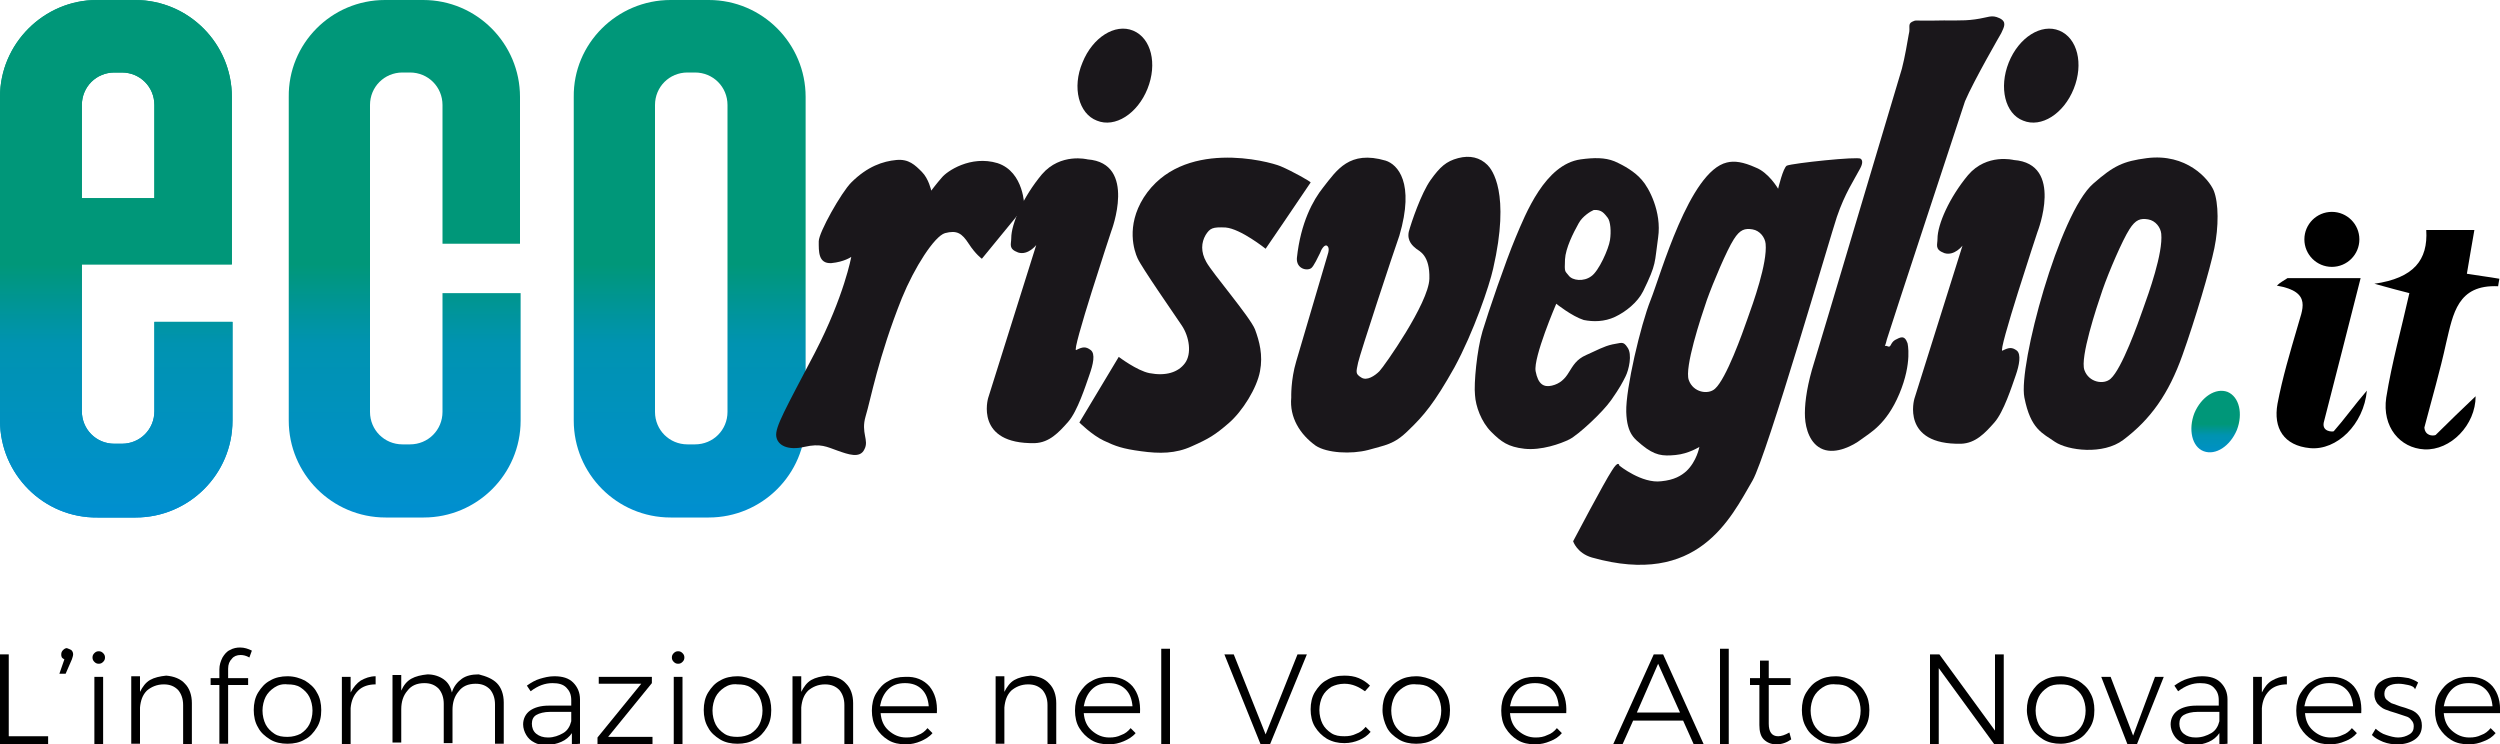 <svg xmlns="http://www.w3.org/2000/svg" xmlns:xlink="http://www.w3.org/1999/xlink" id="Livello_1" x="0px" y="0px" width="400px" height="119.1px" viewBox="0 0 400 119.1" style="enable-background:new 0 0 400 119.1;" xml:space="preserve"><style type="text/css">	.st0{fill:url(#SVGID_1_);}	.st1{fill:url(#SVGID_00000183948848099732325780000005140567699120553654_);}	.st2{fill:url(#SVGID_00000146495041452020984480000017842849483408492181_);}	.st3{fill:url(#SVGID_00000104702773317363975950000009831014748525309087_);}	.st4{fill-rule:evenodd;clip-rule:evenodd;fill:#1A171B;}	.st5{fill:#1A171B;}	.st6{fill:url(#SVGID_00000119106656738075925860000001089358883256472196_);}	.st7{fill-rule:evenodd;clip-rule:evenodd;}</style><linearGradient id="SVGID_1_" gradientUnits="userSpaceOnUse" x1="110.35" y1="84.276" x2="110.35" y2="7.113">	<stop offset="0" style="stop-color:#008FD2"></stop>	<stop offset="0.379" style="stop-color:#0093B1"></stop>	<stop offset="0.544" style="stop-color:#009779"></stop>	<stop offset="1" style="stop-color:#009779"></stop></linearGradient><path class="st0" d="M110,11.6c-2.9,0-5.2,2.3-5.2,5.2v49.1c0,2.9,2.3,5.2,5.2,5.2h1.2c2.9,0,5.2-2.3,5.2-5.2V16.8 c0-2.9-2.3-5.2-5.2-5.2L110,11.6L110,11.6z M107.3,0h6.1c8.6,0,15.5,7,15.5,15.5v51.8c0,8.6-7,15.5-15.5,15.5h-6.1 c-8.6,0-15.5-7-15.5-15.5V15.5C91.7,7,98.7,0,107.3,0L107.3,0z"></path><linearGradient id="SVGID_00000176015602490262637400000017289117104756191370_" gradientUnits="userSpaceOnUse" x1="18.6" y1="84.276" x2="18.6" y2="7.113">	<stop offset="0" style="stop-color:#008FD2"></stop>	<stop offset="0.379" style="stop-color:#0093B1"></stop>	<stop offset="0.544" style="stop-color:#009779"></stop>	<stop offset="1" style="stop-color:#009779"></stop></linearGradient><path style="fill:url(#SVGID_00000176015602490262637400000017289117104756191370_);" d="M24.7,31.7V16.8c0-2.9-2.3-5.2-5.2-5.2 h-1.2c-2.9,0-5.2,2.3-5.2,5.2v14.9L24.7,31.7L24.7,31.7z M15.5,0h6.1c8.6,0,15.5,7,15.5,15.5v26.8h-6.4h-6.1H13.1v23.5 c0,2.9,2.3,5.2,5.2,5.2h1.2c2.9,0,5.2-2.3,5.2-5.2V51.5h12.5v15.8c0,8.6-7,15.5-15.5,15.5h-6.1C7,82.9,0,75.9,0,67.3V15.5 C0,7,7,0,15.5,0L15.5,0z"></path><linearGradient id="SVGID_00000078751529295544138130000000555578230740993185_" gradientUnits="userSpaceOnUse" x1="18.6" y1="84.276" x2="18.6" y2="7.113">	<stop offset="0" style="stop-color:#008FD2"></stop>	<stop offset="0.379" style="stop-color:#0093B1"></stop>	<stop offset="0.544" style="stop-color:#009779"></stop>	<stop offset="1" style="stop-color:#009779"></stop></linearGradient><path style="fill:url(#SVGID_00000078751529295544138130000000555578230740993185_);" d="M24.7,31.7V16.8c0-2.9-2.3-5.2-5.2-5.2 h-1.2c-2.9,0-5.2,2.3-5.2,5.2v14.9L24.7,31.7L24.7,31.7z M15.5,0h6.1c8.6,0,15.5,7,15.5,15.5v26.8h-6.4h-6.1H13.1v23.5 c0,2.9,2.3,5.2,5.2,5.2h1.2c2.9,0,5.2-2.3,5.2-5.2V51.5h12.5v15.8c0,8.6-7,15.5-15.5,15.5h-6.1C7,82.9,0,75.9,0,67.3V15.5 C0,7,7,0,15.5,0L15.5,0z"></path><linearGradient id="SVGID_00000095322382462760920430000001905222172938351805_" gradientUnits="userSpaceOnUse" x1="64.749" y1="84.276" x2="64.749" y2="7.113">	<stop offset="0" style="stop-color:#008FD2"></stop>	<stop offset="0.379" style="stop-color:#0093B1"></stop>	<stop offset="0.544" style="stop-color:#009779"></stop>	<stop offset="1" style="stop-color:#009779"></stop></linearGradient><path style="fill:url(#SVGID_00000095322382462760920430000001905222172938351805_);" d="M61.6,0h6.1c8.6,0,15.5,7,15.5,15.5V39 H70.8V16.8c0-2.9-2.3-5.2-5.2-5.2h-1.2c-2.9,0-5.2,2.3-5.2,5.2v49.1c0,2.9,2.3,5.2,5.2,5.2h1.2c2.9,0,5.2-2.3,5.2-5.2v-19h12.5v20.4 c0,8.6-7,15.5-15.5,15.5h-6.1c-8.6,0-15.5-7-15.5-15.5V15.5C46.1,7,53,0,61.6,0L61.6,0z"></path><path class="st4" d="M336.4,46.4c-1,2.9-3.6,10.8-2.9,12.8s3.1,2.4,4.2,1.4c1.8-1.6,4.4-8.9,5.2-11.2c0.9-2.5,3.2-8.9,2.9-12 c-0.1-1-0.9-2.1-2.1-2.3s-2,0-3,1.6C339.6,38.4,337.4,43.5,336.4,46.4L336.4,46.4z M323.9,63.6c-1-5.1,5.6-29.5,11-34.2 c3.3-2.9,4.8-3.6,8.6-4.1c6.3-0.8,9.9,3.3,10.7,5.2c0.8,2,0.8,5.8,0.1,9.2c-0.7,3.4-3.1,11.5-5.1,17.1c-2.2,6.2-5.1,10.3-9.5,13.6 c-3.2,2.4-8.8,1.7-10.9,0.3C326.8,69.3,324.9,68.7,323.9,63.6L323.9,63.6z"></path><path class="st4" d="M273.1,48c-1,2.9-3.6,10.8-2.9,12.8s3.1,2.4,4.2,1.4c1.8-1.6,4.4-8.9,5.2-11.2c0.9-2.5,3.2-8.9,2.9-12 c-0.1-1-0.9-2.1-2.1-2.3s-2,0-3,1.6C276.3,40,274.1,45.2,273.1,48L273.1,48z M284.5,30.2c0,0,0.8-3.4,1.4-3.7 c1-0.4,11.4-1.5,11.8-1.1c0.3,0.2,0.4,0.7-0.1,1.6c-1,1.9-2.4,3.9-3.7,7.7c-0.9,2.6-11.2,38.2-13.5,42.2c-3.5,6-8.7,17.1-25.7,12.3 c-2.4-0.7-3-2.6-3-2.6s5-9.5,6.2-11.3c1.1-1.8,1.2-0.8,1.2-0.8s3.6,2.9,6.7,2.5c2.1-0.2,3.2-0.9,4-1.6c1.7-1.6,2.1-3.9,2.1-3.9 s-1.7,1.1-3.8,1.3c-2.1,0.2-3.3,0.1-5.4-1.6c-1-0.9-2.4-1.6-2.5-5.3s2.3-13.9,3.9-17.9s6.2-20.6,12.2-22c1.2-0.3,2.6-0.1,4.6,0.8 C283,27.6,284.5,30.2,284.5,30.2L284.5,30.2z"></path><path class="st4" d="M252.6,35.7c-0.9,1.6-2.1,4-2.2,5.8c-0.1,2.2,0,1.8,0.6,2.6s2.4,1,3.6,0.1c1.2-0.8,2.8-4.4,3-5.8 c0.2-1.3,0.1-3-0.4-3.6s-0.9-1.3-2.2-1.2C254.5,33.8,253.2,34.6,252.6,35.7L252.6,35.7z M249,48.6c0,0-3.7,8.6-3.3,10.8 c0.4,2.1,1.3,2.6,2.6,2.3s2.1-1.1,2.7-2.1c0.7-1.1,1.2-2.1,2.8-2.8s2.8-1.4,4.2-1.7c1.4-0.2,1.7-0.6,2.4,0.5 c0.8,1.1,0.2,3.6-0.3,4.6s-0.9,1.8-2.3,3.8c-1.4,2-5.3,5.6-6.7,6.3s-4.5,1.8-7.2,1.5c-2.6-0.3-3.7-1.1-5.3-2.7s-2.5-4.1-2.6-5.9 c-0.2-1.8,0.3-7.2,1.2-10.2s3.7-11.2,5.3-15s4.7-11.7,10.4-12.5c2.2-0.3,3.9-0.3,5.4,0.3c1.6,0.7,3.3,1.7,4.4,3 c1.1,1.2,3.2,5.1,2.6,9.2s-0.2,4.1-2.4,8.6c-0.9,1.8-2.8,3.3-4.5,4.1s-3.5,0.8-5,0.5C251.5,50.6,249,48.6,249,48.6L249,48.6z"></path><path class="st5" d="M136.2,41.1c0,0-1.1,6.2-5.8,15.3c-4.7,9-6.4,11.9-6.2,13.4c0.2,1.5,1.9,2.3,4.5,1.7c2.6-0.6,3.6,0,5.3,0.6 s3.6,1.3,4.3-0.2c0.8-1.5-0.6-2.6,0.2-5.3c0.8-2.6,2-9.4,5.8-18.9c2-4.9,5.2-9.9,6.9-10.4c1.9-0.5,2.7,0,3.8,1.7s2.1,2.4,2.1,2.4 l6.8-8.3c0,0,0-5.6-4.3-7c-4.3-1.3-8.1,1.3-8.9,2.3c-0.8,0.9-1.7,2.1-1.7,2.1s-0.4-1.9-1.5-3s-2.1-2.1-4.1-1.9 c-2.1,0.2-4.6,1-7.2,3.6c-1.6,1.6-5.2,8-5.2,9.4c0,1.6-0.1,3.6,2,3.5C135.1,41.9,136.2,41.1,136.2,41.1L136.2,41.1z"></path><path class="st5" d="M179,57.1c0,0,2.9,2.2,4.9,2.6c2.6,0.5,4.6-0.1,5.7-1.6c1.1-1.5,0.7-4.2-0.5-6s-6.5-9.4-7.1-10.8 c-0.5-1.1-1.9-5.1,1-9.7c6.1-9.5,20-5.8,21.9-5s4.9,2.5,4.8,2.6c-1.8,2.7-7.2,10.6-7.2,10.6s-4-3.2-6.4-3.4 c-2.1-0.1-2.5,0.1-3.2,1.2c-0.7,1.2-0.8,2.7,0.1,4.3c0.9,1.7,7,8.8,7.8,10.8c0.7,1.9,1.3,4.1,0.8,6.7c-0.5,2.7-2.8,6.4-5,8.3 s-3.2,2.5-5.9,3.7c-2.6,1.2-5.2,1.2-8.1,0.8c-3-0.4-4.1-0.8-6-1.7c-1.9-0.9-3.9-2.9-3.9-2.9L179,57.1L179,57.1z"></path><path class="st5" d="M217.3,58c-0.3,1.5-0.5,1.8,0.5,2.4c0.9,0.6,2.2-0.3,2.9-1s7.9-10.9,8-14.8c0.1-3.8-1.6-4.4-2.1-4.8 c-0.5-0.4-1.5-1.2-1.2-2.7c0.4-1.5,2-6.2,3.5-8.3s2.5-3,4.4-3.5s3.5-0.1,4.7,1.1c0.7,0.7,3.7,4.4,0.9,16.6 c-0.6,2.7-3.1,10.1-6.2,15.8c-3.2,5.7-4.9,7.7-7.3,10c-2.4,2.4-3.8,2.4-6.5,3.2c-2.7,0.7-6.6,0.5-8.4-0.7c-2.5-1.8-4.2-4.5-3.9-7.7 c0,0-0.1-2.8,0.8-5.8c0.9-3,5.1-17.3,5.1-17.3s0.3-0.9-0.2-1.2c-0.4-0.2-0.9,0.6-1.1,1.2c-0.3,0.6-1,2.1-1.4,2.4 c-0.7,0.5-2.4,0.1-2.3-1.6c0.6-5.7,2.6-9.3,4.2-11.3c2.2-2.8,4.2-6,10-4.3c1.9,0.6,4.7,3.5,2.2,12C223,40.2,217.6,56.6,217.3,58 L217.3,58z"></path><path class="st5" d="M308.9,3.3c3.1-0.1,5,0.1,7.1-0.2c2.2-0.3,2.6-0.8,3.9-0.2s0.7,1.5,0.3,2.4c0,0-4.4,7.6-5.8,10.9 c0,0-12,36.4-12.5,38.1c-0.4,1.7-0.5,0.8,0.1,1.1s0.4-0.5,1.2-1c0.8-0.4,1.5-0.9,2,0.5c0,0,0.8,3.1-1.3,8.1c-2.1,5-4.8,6.3-6.1,7.3 c-1.3,1-4,2.4-6.1,1.6s-2.8-3.3-2.9-5.1c-0.1-1.8,0.2-4.4,1.1-7.6c1-3.2,13.8-46.3,14.4-48.2c0.5-1.9,0.9-4.4,1.1-5.5 c0.3-1.1-0.2-1.6,0.5-2C306.7,3.2,305.8,3.3,308.9,3.3L308.9,3.3z"></path><path class="st5" d="M165.8,39.2l-7.7,24.5c0,0-2.2,7.4,7.5,7.2c2.3-0.1,3.8-1.7,5.3-3.4c1.5-1.7,2.8-5.8,3.4-7.5 c0.6-1.7,1-3.4,0.2-4s-1.3-0.5-2.3,0c-0.9,0.6,5.6-19,5.6-19s4.2-10.9-3.8-11.5c0,0-4.3-1.1-7.3,2.4c-3,3.6-4.9,7.9-4.9,10.2 c0,1-0.5,1.7,1.1,2.3C164.5,40.9,165.8,39.2,165.8,39.2L165.8,39.2z"></path><path class="st5" d="M314,39.3l-7.7,24.5c0,0-2.2,7.4,7.5,7.2c2.3-0.1,3.8-1.7,5.3-3.4c1.5-1.7,2.8-5.8,3.4-7.5s0.9-3.4,0.2-4 c-0.8-0.6-1.3-0.5-2.3,0c-0.9,0.6,5.6-19,5.6-19s4.3-10.9-3.8-11.5c0,0-4.3-1.1-7.3,2.4c-3,3.6-4.9,7.9-4.9,10.2 c0,1-0.5,1.7,1.1,2.3C312.7,41,314,39.3,314,39.3L314,39.3z"></path><linearGradient id="SVGID_00000056398186231159420370000003780731785705959317_" gradientUnits="userSpaceOnUse" x1="354.5" y1="73.79" x2="354.5" y2="62.899">	<stop offset="0" style="stop-color:#008FD2"></stop>	<stop offset="0.379" style="stop-color:#0093B1"></stop>	<stop offset="0.544" style="stop-color:#009779"></stop>	<stop offset="1" style="stop-color:#009779"></stop></linearGradient><path style="fill:url(#SVGID_00000056398186231159420370000003780731785705959317_);" d="M351.1,66.1c1.1-2.6,3.4-4.1,5.3-3.4 c1.9,0.8,2.5,3.5,1.5,6.1c-1.1,2.6-3.4,4.1-5.3,3.4S350.1,68.7,351.1,66.1L351.1,66.1z"></path><g>	<path class="st7" d="M385.5,46.9c-1.6-0.4-2.7-0.7-5.6-1.5c6.3-0.9,8.6-3.8,8.3-8.6c2.9,0,5.1,0,7.7,0c-0.4,2.4-0.8,4.5-1.2,7  c1.8,0.3,3.5,0.5,5.2,0.8c-0.1,0.5-0.2,1.2-0.2,1.2c-6.5-0.3-7.2,4.4-8.3,9c-1,4.6-2.3,9-3.5,13.6c0.1,1.3,1.3,1.4,1.8,1.2  c2.1-2.1,4.3-4.2,6.4-6.2c0,4.6-4,8.7-8.2,8.5c-3.9-0.2-6.8-3.6-6.1-8.3C382.7,58,384.2,52.7,385.5,46.9z"></path>	<path class="st7" d="M366,44.5c3.8,0,7.7,0,11.7,0c-2,7.8-3.9,15.4-5.9,23.1c-0.3,1.5,1.4,1.5,1.6,1.4c1.6-1.8,3.4-4.3,5.3-6.5  c-0.5,5.4-4.8,9.6-9.1,9.2c-4.2-0.4-5.9-3.2-5.2-7.1c0.8-4.2,2-8.2,3.2-12.3c0.7-2.7,2.5-5.6-3.3-6.6  C364.8,45.2,365.4,44.9,366,44.5z"></path></g><circle class="st7" cx="373.1" cy="38.3" r="4.4"></circle><path class="st5" d="M173.2,10c1.6-4,5.2-6.3,8.1-5.1c2.9,1.2,3.9,5.3,2.3,9.3c-1.6,4-5.2,6.3-8.1,5.1C172.6,18.2,171.5,14,173.2,10 L173.2,10z"></path><path class="st5" d="M321.4,10c1.6-4,5.2-6.3,8.1-5.1s3.9,5.3,2.3,9.3s-5.2,6.3-8.1,5.1C320.8,18.2,319.8,14,321.4,10L321.4,10z"></path><g>	<path d="M0,104.7h1.4v13.1h6.3v1.3H0V104.7z"></path>	<path d="M11.4,104c0.2,0.2,0.3,0.4,0.3,0.7c0,0.2-0.1,0.5-0.2,0.8l-1,2.3h-1l0.8-2.3c-0.2-0.1-0.3-0.2-0.4-0.3  c-0.1-0.2-0.1-0.3-0.1-0.5c0-0.3,0.1-0.5,0.3-0.7s0.4-0.3,0.6-0.3C11,103.8,11.2,103.9,11.4,104z"></path>	<path d="M16.5,104.5c0.2,0.2,0.3,0.4,0.3,0.7c0,0.3-0.1,0.5-0.3,0.7c-0.2,0.2-0.4,0.3-0.7,0.3s-0.5-0.1-0.7-0.3  c-0.2-0.2-0.3-0.4-0.3-0.7c0-0.3,0.1-0.5,0.3-0.7s0.4-0.3,0.7-0.3S16.3,104.3,16.5,104.5z M15.1,108.3h1.4v10.8h-1.4V108.3z"></path>	<path d="M29.6,109.4c0.7,0.7,1.1,1.8,1.1,3.1v6.6h-1.4v-6.3c0-1-0.3-1.8-0.8-2.4c-0.6-0.6-1.3-0.9-2.3-0.9c-1.1,0-2,0.4-2.7,1  c-0.7,0.7-1,1.6-1.1,2.7v5.8H21v-10.8h1.4v2.5c0.4-0.8,0.9-1.5,1.6-1.9s1.6-0.6,2.6-0.7C27.8,108.2,28.9,108.6,29.6,109.4z"></path>	<path d="M37.1,105.4c-0.4,0.4-0.6,0.9-0.6,1.6v1.5h3.2v1.1h-3.2v9.4h-1.4v-9.4h-1.4v-1.1h1.4v-1.4c0-0.7,0.2-1.3,0.5-1.9  c0.3-0.5,0.7-1,1.2-1.2c0.5-0.3,1.1-0.4,1.6-0.4c0.7,0,1.3,0.2,1.9,0.5l-0.4,1.1c-0.5-0.3-1-0.4-1.4-0.4  C37.9,104.8,37.4,105,37.1,105.4z"></path>	<path d="M48.8,108.9c0.8,0.5,1.5,1.1,1.9,1.9c0.5,0.8,0.7,1.8,0.7,2.8c0,1.1-0.2,2-0.7,2.8s-1.1,1.5-1.9,1.9  C48,118.8,47,119,46,119s-2-0.2-2.8-0.7s-1.5-1.1-1.9-1.9c-0.5-0.8-0.7-1.8-0.7-2.8s0.2-2,0.7-2.8s1.1-1.5,1.9-1.9  c0.8-0.5,1.8-0.7,2.8-0.7C47.1,108.2,48,108.5,48.8,108.9z M43.9,110c-0.6,0.4-1.1,0.9-1.4,1.5c-0.3,0.6-0.5,1.4-0.5,2.2  c0,0.8,0.2,1.6,0.5,2.2s0.8,1.1,1.4,1.5c0.6,0.4,1.3,0.5,2.1,0.5s1.5-0.2,2.1-0.5c0.6-0.4,1.1-0.9,1.4-1.5c0.3-0.6,0.5-1.4,0.5-2.2  c0-0.8-0.2-1.6-0.5-2.2s-0.8-1.1-1.4-1.5c-0.6-0.4-1.3-0.5-2.1-0.5C45.2,109.4,44.5,109.6,43.9,110z"></path>	<path d="M57.7,108.9c0.7-0.4,1.5-0.7,2.4-0.7v1.3c-1.1,0-2.1,0.3-2.8,1s-1.1,1.6-1.2,2.8v5.8h-1.4v-10.8h1.4v2.5  C56.5,110,57.1,109.3,57.7,108.9z"></path>	<path d="M79.5,109.3c0.7,0.7,1.1,1.8,1.1,3.1v6.6h-1.4v-6.3c0-1-0.3-1.8-0.8-2.4c-0.6-0.6-1.3-0.9-2.3-0.9c-1.2,0-2.1,0.4-2.7,1.2  c-0.7,0.8-1,1.8-1,3v5.3H71v-6.3c0-1-0.3-1.8-0.8-2.4c-0.6-0.6-1.3-0.9-2.3-0.9c-1.2,0-2.1,0.4-2.7,1.2c-0.7,0.8-1,1.8-1,3v5.3  h-1.4V108h1.4v2.5c0.4-0.9,0.9-1.5,1.6-1.9s1.6-0.6,2.6-0.7c1,0,1.9,0.3,2.6,0.8s1.1,1.2,1.3,2.1c0.3-1,0.9-1.7,1.6-2.2  s1.6-0.7,2.7-0.7C77.8,108.2,78.8,108.6,79.5,109.3z"></path>	<path d="M91.5,119.1v-1.8c-0.4,0.6-1,1.1-1.7,1.4s-1.5,0.5-2.4,0.5c-0.7,0-1.4-0.1-1.9-0.4c-0.6-0.3-1-0.7-1.3-1.2  s-0.5-1.1-0.5-1.7c0-0.9,0.4-1.7,1.1-2.2s1.7-0.8,3-0.8h3.6V112c0-0.9-0.3-1.5-0.8-2s-1.2-0.7-2.2-0.7c-1.2,0-2.3,0.4-3.5,1.3  l-0.6-0.9c0.7-0.5,1.4-0.9,2.1-1.1s1.4-0.4,2.3-0.4c1.3,0,2.3,0.3,3,1s1.1,1.6,1.1,2.7v7.1L91.5,119.1L91.5,119.1z M90.1,117.3  c0.7-0.4,1.1-1.1,1.3-1.9v-1.5H88c-0.9,0-1.7,0.2-2.2,0.5s-0.7,0.8-0.7,1.4s0.2,1.2,0.7,1.6s1.1,0.6,1.9,0.6  C88.6,118,89.4,117.7,90.1,117.3z"></path>	<path d="M95.9,108.3h8.4v1l-7,8.6h7.1v1.2h-8.8V118l7-8.6h-6.8v-1.1H95.9z"></path>	<path d="M109.2,104.5c0.2,0.2,0.3,0.4,0.3,0.7c0,0.3-0.1,0.5-0.3,0.7c-0.2,0.2-0.4,0.3-0.7,0.3c-0.3,0-0.5-0.1-0.7-0.3  c-0.2-0.2-0.3-0.4-0.3-0.7c0-0.3,0.1-0.5,0.3-0.7c0.2-0.2,0.4-0.3,0.7-0.3C108.8,104.2,109,104.3,109.2,104.5z M107.8,108.3h1.4  v10.8h-1.4V108.3z"></path>	<path d="M120.8,108.9c0.8,0.5,1.5,1.1,1.9,1.9c0.5,0.8,0.7,1.8,0.7,2.8c0,1.1-0.2,2-0.7,2.8s-1.1,1.5-1.9,1.9  c-0.8,0.5-1.8,0.7-2.8,0.7s-2-0.2-2.8-0.7s-1.5-1.1-1.9-1.9c-0.5-0.8-0.7-1.8-0.7-2.8s0.2-2,0.7-2.8s1.1-1.5,1.9-1.9  c0.8-0.5,1.8-0.7,2.8-0.7C119,108.2,119.9,108.5,120.8,108.9z M115.9,110c-0.6,0.4-1.1,0.9-1.4,1.5s-0.5,1.4-0.5,2.2  c0,0.8,0.2,1.6,0.5,2.2s0.8,1.1,1.4,1.5s1.3,0.5,2.1,0.5c0.8,0,1.5-0.2,2.1-0.5c0.6-0.4,1.1-0.9,1.4-1.5s0.5-1.4,0.5-2.2  c0-0.8-0.2-1.6-0.5-2.2s-0.8-1.1-1.4-1.5s-1.3-0.5-2.1-0.5C117.2,109.4,116.5,109.6,115.9,110z"></path>	<path d="M135.4,109.4c0.7,0.7,1.1,1.8,1.1,3.1v6.6h-1.4v-6.3c0-1-0.3-1.8-0.8-2.4c-0.6-0.6-1.3-0.9-2.3-0.9c-1.1,0-2,0.4-2.7,1  c-0.7,0.7-1,1.6-1.1,2.7v5.8h-1.4v-10.8h1.4v2.5c0.4-0.8,0.9-1.5,1.6-1.9c0.7-0.4,1.6-0.6,2.6-0.7  C133.7,108.2,134.7,108.6,135.4,109.4z"></path>	<path d="M148.7,109.8c0.9,1.1,1.3,2.5,1.2,4.3h-9c0.1,1.2,0.5,2.1,1.3,2.8c0.8,0.7,1.7,1.1,2.8,1.1c0.7,0,1.3-0.1,1.9-0.4  c0.6-0.2,1.1-0.6,1.5-1.1l0.8,0.8c-0.5,0.6-1.2,1-1.9,1.3s-1.5,0.5-2.4,0.5c-1,0-2-0.2-2.8-0.7s-1.4-1.1-1.9-1.9s-0.7-1.8-0.7-2.8  s0.2-2,0.7-2.8s1.1-1.5,1.9-1.9c0.8-0.5,1.7-0.7,2.7-0.7C146.5,108.2,147.8,108.8,148.7,109.8z M148.6,113c-0.1-1.1-0.4-2-1.1-2.7  c-0.7-0.7-1.6-1-2.7-1c-1.1,0-2,0.3-2.7,1s-1.1,1.6-1.3,2.7H148.6z"></path>	<path d="M167.9,109.4c0.7,0.7,1.1,1.8,1.1,3.1v6.6h-1.4v-6.3c0-1-0.3-1.8-0.8-2.4c-0.6-0.6-1.3-0.9-2.3-0.9c-1.1,0-2,0.4-2.7,1  c-0.7,0.7-1,1.6-1.1,2.7v5.8h-1.4v-10.8h1.4v2.5c0.4-0.8,0.9-1.5,1.6-1.9c0.7-0.4,1.6-0.6,2.6-0.7  C166.2,108.2,167.2,108.6,167.9,109.4z"></path>	<path d="M181.2,109.8c0.9,1.1,1.3,2.5,1.2,4.3h-9c0.1,1.2,0.5,2.1,1.3,2.8c0.8,0.7,1.7,1.1,2.8,1.1c0.7,0,1.3-0.1,1.9-0.4  c0.6-0.2,1.1-0.6,1.5-1.1l0.8,0.8c-0.5,0.6-1.2,1-1.9,1.3s-1.5,0.5-2.4,0.5c-1,0-2-0.2-2.8-0.7s-1.4-1.1-1.9-1.9s-0.7-1.8-0.7-2.8  s0.2-2,0.7-2.8s1.1-1.5,1.9-1.9c0.8-0.5,1.7-0.7,2.7-0.7C179,108.2,180.3,108.8,181.2,109.8z M181.2,113c-0.1-1.1-0.4-2-1.1-2.7  c-0.7-0.7-1.6-1-2.7-1c-1.1,0-2,0.3-2.7,1s-1.1,1.6-1.3,2.7H181.2z"></path>	<path d="M185.8,103.8h1.4v15.3h-1.4V103.8z"></path>	<path d="M195.9,104.7h1.5l5.1,12.8l5.1-12.8h1.5l-5.9,14.4h-1.5L195.9,104.7z"></path>	<path d="M215.1,109.4c-0.8,0-1.5,0.2-2.1,0.5c-0.6,0.4-1.1,0.9-1.4,1.5c-0.3,0.6-0.5,1.4-0.5,2.2s0.2,1.6,0.5,2.2s0.8,1.1,1.4,1.5  c0.6,0.4,1.3,0.5,2.1,0.5c0.7,0,1.3-0.1,1.9-0.4c0.6-0.2,1.1-0.6,1.5-1.1l0.8,0.8c-0.5,0.6-1.1,1-1.8,1.3s-1.5,0.5-2.4,0.5  c-1,0-1.9-0.2-2.8-0.7c-0.8-0.5-1.4-1.1-1.9-1.9s-0.7-1.8-0.7-2.8s0.2-2,0.7-2.8s1.1-1.5,1.9-1.9c0.8-0.5,1.7-0.7,2.8-0.7  c0.8,0,1.6,0.1,2.3,0.4s1.3,0.7,1.8,1.2l-0.8,0.9C217.4,109.9,216.4,109.4,215.1,109.4z"></path>	<path d="M229.4,108.9c0.8,0.5,1.5,1.1,1.9,1.9c0.5,0.8,0.7,1.8,0.7,2.8c0,1.1-0.2,2-0.7,2.8s-1.1,1.5-1.9,1.9  c-0.8,0.5-1.8,0.7-2.8,0.7s-2-0.2-2.8-0.7s-1.5-1.1-1.9-1.9s-0.7-1.8-0.7-2.8s0.2-2,0.7-2.8s1.1-1.5,1.9-1.9  c0.8-0.5,1.8-0.7,2.8-0.7C227.6,108.2,228.5,108.5,229.4,108.9z M224.5,110c-0.6,0.4-1.1,0.9-1.4,1.5c-0.3,0.6-0.5,1.4-0.5,2.2  c0,0.8,0.2,1.6,0.5,2.2s0.8,1.1,1.4,1.5c0.6,0.4,1.3,0.5,2.1,0.5s1.5-0.2,2.1-0.5c0.6-0.4,1.1-0.9,1.4-1.5c0.3-0.6,0.5-1.4,0.5-2.2  c0-0.8-0.2-1.6-0.5-2.2s-0.8-1.1-1.4-1.5c-0.6-0.4-1.3-0.5-2.1-0.5C225.8,109.4,225.1,109.6,224.5,110z"></path>	<path d="M249.4,109.8c0.9,1.1,1.3,2.5,1.2,4.3h-9c0.1,1.2,0.5,2.1,1.3,2.8c0.8,0.7,1.7,1.1,2.8,1.1c0.7,0,1.3-0.1,1.9-0.4  c0.6-0.2,1.1-0.6,1.5-1.1l0.8,0.8c-0.5,0.6-1.1,1-1.9,1.3c-0.7,0.3-1.5,0.5-2.4,0.5c-1,0-2-0.2-2.8-0.7s-1.4-1.1-1.9-1.9  s-0.7-1.8-0.7-2.8s0.2-2,0.7-2.8s1.1-1.5,1.9-1.9c0.8-0.5,1.7-0.7,2.7-0.7C247.3,108.2,248.6,108.8,249.4,109.8z M249.4,113  c-0.1-1.1-0.4-2-1.1-2.7c-0.7-0.7-1.6-1-2.7-1c-1.1,0-2,0.3-2.7,1s-1.1,1.6-1.3,2.7H249.4z"></path>	<path d="M271,119.1l-1.7-3.8h-8l-1.7,3.8h-1.5l6.5-14.4h1.5l6.5,14.4H271z M261.9,114h6.9l-3.5-7.8L261.9,114z"></path>	<path d="M275.2,103.8h1.4v15.3h-1.4V103.8z"></path>	<path d="M286.6,118.3c-0.7,0.5-1.5,0.8-2.4,0.8c-0.8,0-1.5-0.3-2-0.8s-0.7-1.3-0.7-2.3v-6.4H280v-1.1h1.6v-2.8h1.4v2.8h3.5v1.1H283  v6.2c0,1.3,0.5,2,1.5,2c0.5,0,1.1-0.2,1.8-0.6L286.6,118.3z"></path>	<path d="M296.5,108.9c0.8,0.5,1.5,1.1,1.9,1.9c0.5,0.8,0.7,1.8,0.7,2.8c0,1.1-0.2,2-0.7,2.8s-1.1,1.5-1.9,1.9  c-0.8,0.5-1.8,0.7-2.8,0.7s-2-0.2-2.8-0.7s-1.5-1.1-1.9-1.9c-0.5-0.8-0.7-1.8-0.7-2.8s0.2-2,0.7-2.8s1.1-1.5,1.9-1.9  c0.8-0.5,1.8-0.7,2.8-0.7C294.7,108.2,295.6,108.5,296.5,108.9z M291.6,110c-0.6,0.4-1.1,0.9-1.4,1.5s-0.5,1.4-0.5,2.2  c0,0.8,0.2,1.6,0.5,2.2s0.8,1.1,1.4,1.5s1.3,0.5,2.1,0.5c0.8,0,1.5-0.2,2.1-0.5c0.6-0.4,1.1-0.9,1.4-1.5s0.5-1.4,0.5-2.2  c0-0.8-0.2-1.6-0.5-2.2s-0.8-1.1-1.4-1.5s-1.3-0.5-2.1-0.5C292.9,109.4,292.2,109.6,291.6,110z"></path>	<path d="M319.2,104.7h1.4v14.4h-1.5l-8.9-12.2v12.2h-1.4v-14.4h1.5l8.9,12.2V104.7z"></path>	<path d="M332.5,108.9c0.8,0.5,1.5,1.1,1.9,1.9c0.5,0.8,0.7,1.8,0.7,2.8c0,1.1-0.2,2-0.7,2.8s-1.1,1.5-1.9,1.9s-1.8,0.7-2.8,0.7  s-2-0.2-2.8-0.7s-1.5-1.1-1.9-1.9s-0.7-1.8-0.7-2.8s0.2-2,0.7-2.8s1.1-1.5,1.9-1.9c0.8-0.5,1.8-0.7,2.8-0.7  C330.7,108.2,331.6,108.5,332.5,108.9z M327.6,110c-0.6,0.4-1.1,0.9-1.4,1.5s-0.5,1.4-0.5,2.2c0,0.8,0.2,1.6,0.5,2.2  s0.8,1.1,1.4,1.5s1.3,0.5,2.1,0.5s1.5-0.2,2.1-0.5c0.6-0.4,1.1-0.9,1.4-1.5s0.5-1.4,0.5-2.2c0-0.8-0.2-1.6-0.5-2.2  s-0.8-1.1-1.4-1.5s-1.3-0.5-2.1-0.5S328.2,109.6,327.6,110z"></path>	<path d="M336.2,108.3h1.5l3.6,9.4l3.5-9.4h1.4l-4.3,10.8h-1.5L336.2,108.3z"></path>	<path d="M355.1,119.1v-1.8c-0.4,0.6-1,1.1-1.7,1.4s-1.5,0.5-2.4,0.5c-0.7,0-1.4-0.1-1.9-0.4c-0.6-0.3-1-0.7-1.3-1.2  s-0.5-1.1-0.5-1.7c0-0.9,0.4-1.7,1.1-2.2s1.7-0.8,3-0.8h3.6V112c0-0.9-0.3-1.5-0.8-2s-1.2-0.7-2.2-0.7c-1.2,0-2.3,0.4-3.5,1.3  l-0.6-0.9c0.7-0.5,1.4-0.9,2.1-1.1s1.4-0.4,2.3-0.4c1.3,0,2.3,0.3,3,1s1.1,1.6,1.1,2.7v7.1L355.1,119.1L355.1,119.1z M353.8,117.3  c0.7-0.4,1.1-1.1,1.3-1.9v-1.5h-3.5c-0.9,0-1.7,0.2-2.2,0.5s-0.7,0.8-0.7,1.4s0.2,1.2,0.7,1.6s1.1,0.6,1.9,0.6  C352.3,118,353.1,117.7,353.8,117.3z"></path>	<path d="M363.5,108.9c0.7-0.4,1.5-0.7,2.4-0.7v1.3c-1.1,0-2.1,0.3-2.8,1c-0.7,0.7-1.1,1.6-1.2,2.8v5.8h-1.4v-10.8h1.4v2.5  C362.3,110,362.8,109.3,363.5,108.9z"></path>	<path d="M376.6,109.8c0.9,1.1,1.3,2.5,1.2,4.3h-9c0.1,1.2,0.5,2.1,1.3,2.8c0.8,0.7,1.7,1.1,2.8,1.1c0.7,0,1.3-0.1,1.9-0.4  c0.6-0.2,1.1-0.6,1.5-1.1l0.8,0.8c-0.5,0.6-1.1,1-1.9,1.3c-0.7,0.3-1.5,0.5-2.4,0.5c-1,0-2-0.2-2.8-0.7s-1.4-1.1-1.9-1.9  s-0.7-1.8-0.7-2.8s0.2-2,0.7-2.8s1.1-1.5,1.9-1.9c0.8-0.5,1.7-0.7,2.7-0.7C374.4,108.2,375.7,108.8,376.6,109.8z M376.5,113  c-0.1-1.1-0.4-2-1.1-2.7s-1.6-1-2.7-1s-2,0.3-2.7,1s-1.1,1.6-1.3,2.7H376.5z"></path>	<path d="M385.3,109.6c-0.5-0.1-1-0.2-1.5-0.2c-0.7,0-1.2,0.1-1.7,0.4c-0.4,0.3-0.6,0.7-0.6,1.2c0,0.4,0.1,0.7,0.3,0.9  c0.2,0.2,0.5,0.4,0.8,0.6c0.3,0.1,0.8,0.3,1.4,0.5c0.7,0.2,1.3,0.4,1.8,0.6s0.9,0.5,1.2,0.9c0.3,0.4,0.5,0.9,0.5,1.6  c0,1-0.4,1.7-1.1,2.2s-1.7,0.8-2.8,0.8c-0.8,0-1.5-0.1-2.3-0.4c-0.7-0.3-1.3-0.6-1.8-1.1l0.6-1c0.5,0.4,1,0.8,1.7,1  c0.6,0.2,1.3,0.4,1.9,0.4c0.7,0,1.3-0.2,1.8-0.5s0.7-0.7,0.7-1.3c0-0.4-0.1-0.7-0.4-1c-0.2-0.3-0.5-0.5-0.9-0.6s-0.8-0.3-1.5-0.5  s-1.3-0.4-1.8-0.6s-0.8-0.5-1.2-0.9c-0.3-0.4-0.5-0.9-0.5-1.5c0-0.9,0.4-1.7,1.1-2.1c0.7-0.5,1.6-0.7,2.6-0.7  c0.6,0,1.2,0.1,1.8,0.2c0.6,0.2,1.1,0.4,1.5,0.7l-0.5,1.1C386.3,109.9,385.8,109.7,385.3,109.6z"></path>	<path d="M398.8,109.8c0.9,1.1,1.3,2.5,1.2,4.3h-9c0.1,1.2,0.5,2.1,1.3,2.8c0.8,0.7,1.7,1.1,2.8,1.1c0.7,0,1.3-0.1,1.9-0.4  c0.6-0.2,1.1-0.6,1.5-1.1l0.8,0.8c-0.5,0.6-1.1,1-1.9,1.3c-0.7,0.3-1.5,0.5-2.4,0.5c-1,0-2-0.2-2.8-0.7s-1.4-1.1-1.9-1.9  s-0.7-1.8-0.7-2.8s0.2-2,0.7-2.8s1.1-1.5,1.9-1.9c0.8-0.5,1.7-0.7,2.7-0.7C396.6,108.2,397.9,108.8,398.8,109.8z M398.8,113  c-0.1-1.1-0.4-2-1.1-2.7s-1.6-1-2.7-1s-2,0.3-2.7,1s-1.1,1.6-1.3,2.7H398.8z"></path></g></svg>